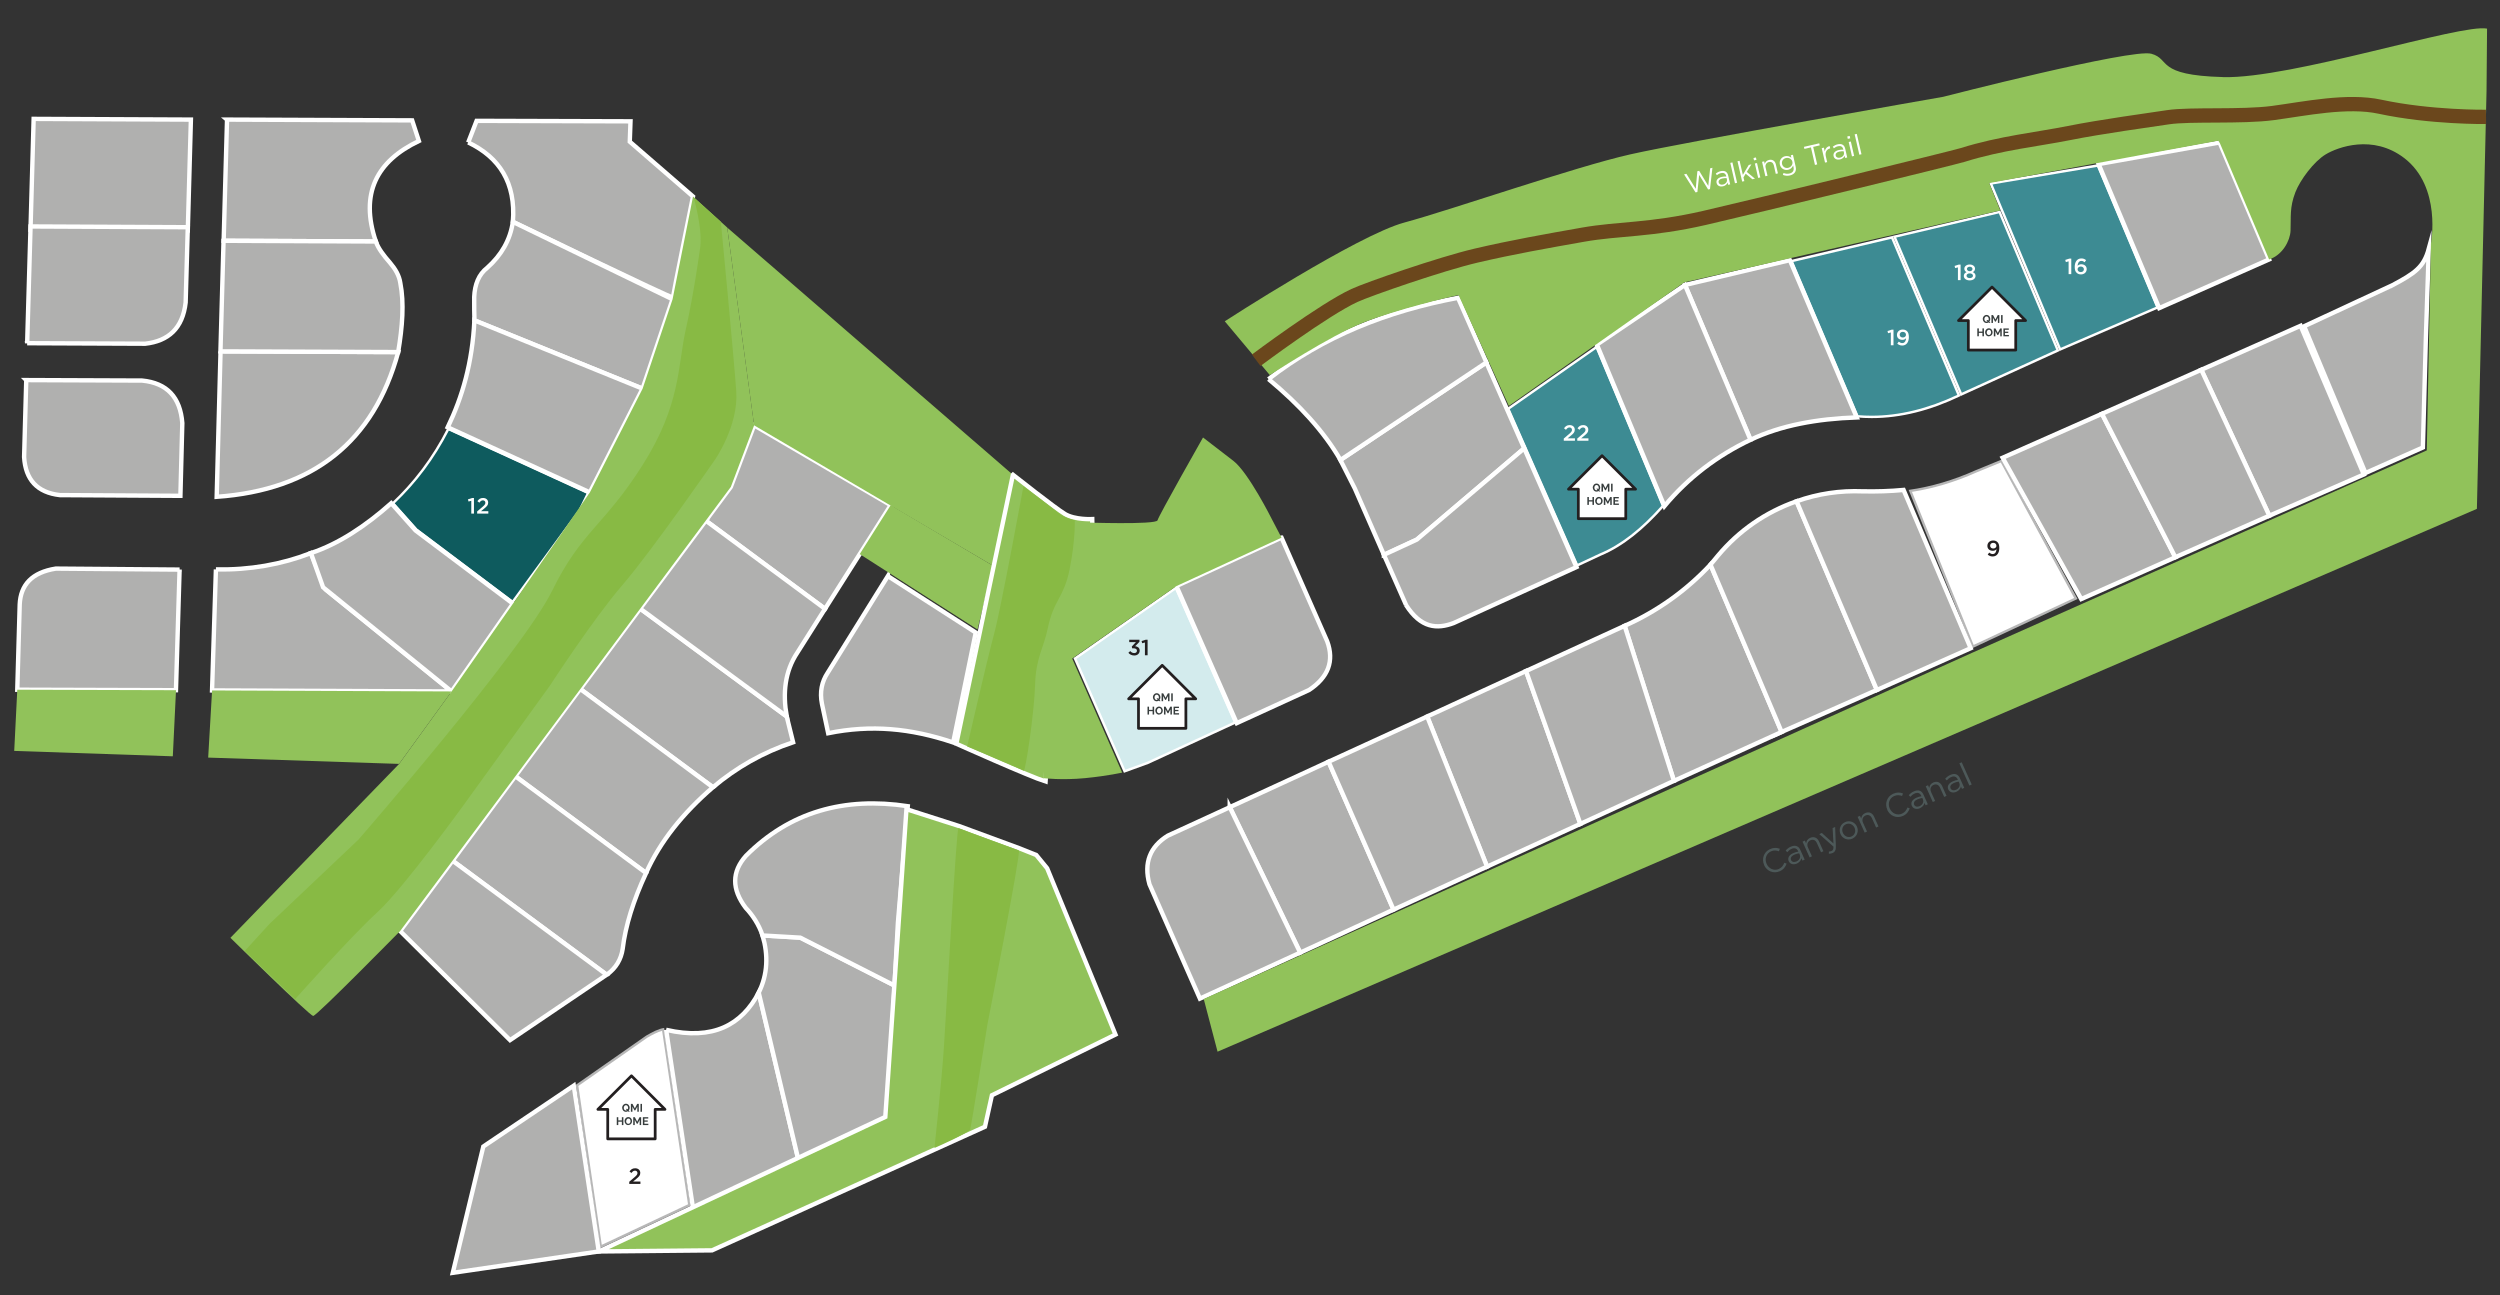 <svg xmlns="http://www.w3.org/2000/svg" id="f" viewBox="0 0 523.83 271.42"><rect x="0" y="0" width="523.83" height="271.42" fill="#333333" stroke="none"/><defs><style>.g,.h,.i{stroke:#fff;stroke-width:.92px;}.g,.h,.i,.j{stroke-miterlimit:10;}.g,.k{fill:#b0b0af;}.l{fill:#231f20;}.m{fill:#373d3d;}.n,.h{fill:#91c25a;}.o{fill:#0e5b5e;}.p{fill:#b7b7b7;}.q,.r{fill:#fff;}.i,.j{fill:none;}.r{stroke:#231f20;stroke-linejoin:round;stroke-width:.58px;}.s{fill:#3d8b93;}.j{stroke:#6b471c;stroke-width:3px;}.t{fill:#d3ebed;}.u{fill:#88ba44;}.v{fill:#4d5959;}</style></defs><path class="g" d="M501.09,59.87c4.97-2.63,6.77-3.89,7.82-7.75l-.62,18.92-.62,22.72-12.03,5.35-12.85-30.75,18.29-8.5Z"></path><path class="s" d="M316.01,85.65l18.32-12.8.11-.34,14.01,33.5c-4.48,5.05-8.76,8.38-13.08,10.17l-4.91,2.3-14.45-32.82Z"></path><path class="q" d="M334.42,73.11l13.74,32.84c-4.41,4.95-8.63,8.22-12.9,9.99l-4.66,2.18-14.26-32.38,18.07-12.63h0M334.41,71.76l-.3.93-18.42,12.87,14.64,33.26,5.14-2.4c4.66-1.94,9.06-5.58,13.29-10.36l-14.34-34.29h0Z"></path><path class="g" d="M186.04,120.71l18.41,11.83-4.73,23.03c-8.91-2.99-17.19-3.76-26.19-1.94l-1.31-6.18c-.48-2.44-.05-4.6,1.21-6.49l12.61-20.26Z"></path><path class="o" d="M87.22,110.95l-4.88-5.49c4.76-4.5,8.55-9.6,11.6-15.59l29.31,13.43-1.8,3.67-14.03,19.16-20.2-15.19Z"></path><path class="q" d="M94.05,90.21l28.84,13.21-1.66,3.39-13.87,18.95-19.94-15-4.72-5.3c4.63-4.42,8.35-9.42,11.36-15.26M93.82,89.53c-3.3,6.56-7.34,11.69-11.84,15.91l5.09,5.72,20.41,15.34,14.21-19.41,1.92-3.91-29.78-13.64h0Z"></path><polygon class="s" points="417.13 38.45 439.56 34.67 452.08 64.42 431.66 73.22 417.13 38.45"></polygon><path class="q" d="M439.4,34.96l12.34,29.32-19.94,8.6-14.3-34.23,21.91-3.68M439.72,34.38l-22.96,3.86,14.76,35.32,20.9-9.01-12.7-30.17h0Z"></path><polygon class="s" points="396.95 49.6 418.97 44.41 431.19 73.43 410.93 82.64 396.95 49.6"></polygon><path class="q" d="M418.82,44.71l12.03,28.59-19.78,8.99-13.76-32.51,21.51-5.07M419.13,44.11l-22.54,5.31,14.21,33.57,20.72-9.42-12.4-29.46h0Z"></path><path class="s" d="M392.18,87.35c-.99,0-1.99-.04-2.97-.13l-13.83-32.53,21.05-4.97,14.03,33.14c-6.25,2.98-12.4,4.49-18.29,4.49Z"></path><path class="q" d="M396.28,50.03l13.84,32.71c-6.14,2.89-12.17,4.36-17.95,4.36-.93,0-1.87-.04-2.79-.11l-13.64-32.1,20.54-4.85M396.59,49.42l-21.57,5.1,14.01,32.95c1.05.09,2.09.14,3.15.14,6.11,0,12.32-1.59,18.62-4.62l-14.21-33.57h0Z"></path><polygon class="t" points="225.25 137.97 246.38 123.18 258.79 151.39 240.48 159.83 235.64 161.59 225.25 137.97"></polygon><path class="q" d="M246.27,123.58l12.19,27.68-18.04,8.32-4.63,1.69-10.21-23.21,20.7-14.48M246.49,122.79l-21.57,15.09,10.58,24.05,5.09-1.85,18.54-8.55-12.65-28.73h0Z"></path><path class="q" d="M400.27,102.86c4.57-.67,9.2-2.05,13.78-4.09l5.29-2.18,15.61,28.81-21.54,10.07-13.14-32.61Z"></path><path class="p" d="M419.23,96.92l15.37,28.37-21.06,9.84-12.92-32.07c4.49-.69,9.04-2.06,13.51-4.06l5.09-2.09M419.46,96.27l-5.51,2.26c-4.6,2.06-9.27,3.45-14.03,4.12l13.36,33.16,22.03-10.3-15.84-29.24h0Z"></path><polygon class="k" points="465.07 29.85 475.45 54.36 452.42 64.56 439.72 34.38 465.07 29.85"></polygon><polygon class="i" points="465.07 29.85 475.45 54.36 452.42 64.56 439.72 34.38 465.07 29.85"></polygon><path class="q" d="M120.91,227.42l14.62-10.22c1.04-.6,2.35-1.31,3.4-1.52l5.5,36.81-18.55,8.71-4.97-33.78Z"></path><path class="p" d="M138.73,215.99l5.43,36.35-18.07,8.49-4.9-33.29,14.46-10.11c.95-.55,2.12-1.19,3.08-1.44M139.15,215.39c-1.1.13-2.52.88-3.76,1.6l-14.75,10.31,5.05,34.28,19.03-8.94-5.56-37.25h0Z"></path><path class="k" d="M350.74,163.62l-10.33-32.49c6.91-3.09,12.89-7.38,17.99-12.82l14.91,35.06-22.57,10.25Z"></path><path class="i" d="M350.74,163.62l-10.33-32.49c6.91-3.09,12.89-7.38,17.99-12.82l14.91,35.06-22.57,10.25Z"></path><path class="k" d="M139.57,215.78l5.64,37.38,22.07-10.14-8.31-35.01c-3.56,6.73-9.55,10.05-19.4,7.77"></path><path class="i" d="M139.57,215.78l5.64,37.38,22.07-10.14-8.31-35.01c-3.56,6.73-9.55,10.05-19.4,7.77"></path><path class="k" d="M46.2,73.62l37.24.15c-5.13,18.84-17.86,28.89-38.04,30.33l.81-30.48Z"></path><path class="i" d="M46.2,73.62l37.24.15c-5.13,18.84-17.86,28.89-38.04,30.33l.81-30.48Z"></path><path class="k" d="M45.24,119.31l-.81,25.36,50.19.21-26.41-21.37-3.07-7.62c-6.16,2.38-12.78,3.56-19.9,3.42"></path><path class="i" d="M45.24,119.31l-.81,25.36,50.19.21-26.41-21.37-3.07-7.62c-6.16,2.38-12.78,3.56-19.9,3.42"></path><path class="k" d="M98.1,29.85l1.76-4.53,32.25.1-.15,4.27,13.25,11.48s-4.21,20.8-4.21,21.16-33.53-15.86-33.53-15.86c.63-8.2-2.84-13.5-9.37-16.63"></path><path class="i" d="M98.1,29.85l1.76-4.53,32.25.1-.15,4.27,13.25,11.48s-4.21,20.8-4.21,21.16-33.53-15.86-33.53-15.86c.63-8.2-2.84-13.5-9.37-16.63"></path><path class="k" d="M100.9,135.9l-6.27,8.98-26.93-21.82-2.55-7.17c5.82-1.94,11.4-5.63,16.83-10.45l5.09,5.71,20.41,15.34-6.57,9.4Z"></path><path class="i" d="M100.9,135.9l-6.27,8.98-26.93-21.82-2.55-7.17c5.82-1.94,11.4-5.63,16.83-10.45l5.09,5.71,20.41,15.34-6.57,9.4Z"></path><path class="k" d="M366.8,92.15l-13.74-32.44,21.97-5.2,14.01,32.95c-8.35.29-15.9,1.67-22.24,4.69"></path><path class="i" d="M366.8,92.15l-13.74-32.44,21.97-5.2,14.01,32.95c-8.35.29-15.9,1.67-22.24,4.69"></path><path class="k" d="M334.6,72.21l18.45-12.5,13.74,32.44c-6.95,3.31-13.01,7.88-18.04,13.9l-14.15-33.84Z"></path><path class="i" d="M334.6,72.21l18.45-12.5,13.74,32.44c-6.95,3.31-13.01,7.88-18.04,13.9l-14.15-33.84Z"></path><path class="k" d="M289.97,116.25c-2.21-5.04-4.25-9.7-6.1-13.91l-3.02-5.96,30.58-20.44,7.94,18.01-22.5,19.12-6.9,3.19Z"></path><path class="i" d="M289.97,116.25c-2.21-5.04-4.25-9.7-6.1-13.91l-3.02-5.96,30.58-20.44,7.94,18.01-22.5,19.12-6.9,3.19Z"></path><path class="k" d="M294.61,126.75l-4.64-10.5,6.9-3.19,22.5-19.12,10.95,24.88-25.74,11.73c-3.47,1.3-6.85,1.12-9.99-3.8"></path><path class="i" d="M294.61,126.75l-4.64-10.5,6.9-3.19,22.5-19.12,10.95,24.88-25.74,11.73c-3.47,1.3-6.85,1.12-9.99-3.8"></path><polygon class="k" points="311.59 181.59 299.04 150.13 319.75 140.6 331.14 172.63 311.59 181.59"></polygon><polygon class="i" points="311.59 181.59 299.04 150.13 319.75 140.6 331.14 172.63 311.59 181.59"></polygon><path class="k" d="M373.31,153.37l-14.91-35.06,1.57-1.89c4.43-5.27,9.91-9.07,16.46-11.39l16.83,39.54-19.95,8.8Z"></path><path class="i" d="M373.31,153.37l-14.91-35.06,1.57-1.89c4.43-5.27,9.91-9.07,16.46-11.39l16.83,39.54-19.95,8.8Z"></path><path class="k" d="M158.97,208c1.9-3.86,2.02-7.88.81-12l7.91.46,19.75,10.04-1.51,27.96-18.64,8.55-8.31-35.01Z"></path><path class="i" d="M158.97,208c1.9-3.86,2.02-7.88.81-12l7.91.46,19.75,10.04-1.51,27.96-18.64,8.55-8.31-35.01Z"></path><path class="k" d="M134.65,81.44l-35.24-14.31c-.04-1.38-.06-2.97-.05-4.92.12-2.63.96-4.73,2.74-6.11,2.99-2.67,4.81-5.85,5.36-9.61l33.46,16.22-6.28,18.74Z"></path><path class="i" d="M134.65,81.44l-35.24-14.31c-.04-1.38-.06-2.97-.05-4.92.12-2.63.96-4.73,2.74-6.11,2.99-2.67,4.81-5.85,5.36-9.61l33.46,16.22-6.28,18.74Z"></path><path class="k" d="M265.79,79.44c11.42-8.9,24.85-14.25,39.71-17.04l5.95,13.54-30.58,20.44c-3.48-6.01-8.66-11.62-15.07-16.94"></path><path class="i" d="M265.79,79.44c11.42-8.9,24.85-14.25,39.71-17.04l5.95,13.54-30.58,20.44c-3.48-6.01-8.66-11.62-15.07-16.94"></path><polygon class="k" points="267.84 164.46 278.38 159.6 291.99 190.6 272.44 199.61 257.67 169.13 267.84 164.46"></polygon><polygon class="i" points="267.84 164.46 278.38 159.6 291.99 190.6 272.44 199.61 257.67 169.13 267.84 164.46"></polygon><path class="k" d="M47.56,25.06l38.8.16,1.41,4.32c-8.88,4.24-12.4,11.02-9.02,21.06l-31.89-.15.71-25.38Z"></path><path class="i" d="M47.56,25.06l38.8.16,1.41,4.32c-8.88,4.24-12.4,11.02-9.02,21.06l-31.89-.15.71-25.38Z"></path><path class="k" d="M5.49,79.64l24.29.1c5.22.51,8,3.5,8.42,8.91l-.4,15.24-25.25-.15c-4.77-.53-7.21-3.25-7.5-7.97l.45-16.12Z"></path><path class="i" d="M5.49,79.64l24.29.1c5.22.51,8,3.5,8.42,8.91l-.4,15.24-25.25-.15c-4.77-.53-7.21-3.25-7.5-7.97l.45-16.12Z"></path><path class="k" d="M149.39,164.96l-27.81-20.6,12.55-16.84,30.71,22.6,1.34,5.41c-6.33,2.11-11.89,5.29-16.78,9.42"></path><path class="i" d="M149.39,164.96l-27.81-20.6,12.55-16.84,30.71,22.6,1.34,5.41c-6.33,2.11-11.89,5.29-16.78,9.42"></path><path class="k" d="M135.38,182.93l-27.41-20.29,13.6-18.28,27.81,20.6c-6.33,5.47-11.1,11.43-14.01,17.97"></path><path class="i" d="M135.38,182.93l-27.41-20.29,13.6-18.28,27.81,20.6c-6.33,5.47-11.1,11.43-14.01,17.97"></path><path class="k" d="M127.12,204.24l-32.3-23.89,13.15-17.71,27.41,20.29c-2.65,5.7-4.33,11.02-4.91,15.9-.33,2.17-1.37,4.01-3.35,5.42"></path><path class="i" d="M127.12,204.24l-32.3-23.89,13.15-17.71,27.41,20.29c-2.65,5.7-4.33,11.02-4.91,15.9-.33,2.17-1.37,4.01-3.35,5.42"></path><polygon class="g" points="106.87 217.94 83.84 195.08 94.82 180.35 127.12 204.24 106.87 217.94"></polygon><polygon class="k" points="158.01 89.12 186.63 105.85 180.14 116.1 172.87 127.58 147.88 109.09 153.12 102.04 158.01 89.12"></polygon><polygon class="i" points="158.01 89.12 186.63 105.85 180.14 116.1 172.87 127.58 147.88 109.09 153.12 102.04 158.01 89.12"></polygon><polygon class="k" points="461.24 77.48 482.05 68.26 495.3 99.42 475.5 108.06 461.24 77.48"></polygon><polygon class="i" points="461.24 77.48 482.05 68.26 495.3 99.42 475.5 108.06 461.24 77.48"></polygon><polygon class="k" points="436.09 125.52 419.62 95.91 440.43 86.7 455.8 116.77 436.09 125.52"></polygon><polygon class="i" points="436.09 125.52 419.62 95.91 440.43 86.7 455.8 116.77 436.09 125.52"></polygon><path class="k" d="M37.63,119.34l-.76,25.28-33.25-.1.51-17.86c.18-4.13,2.57-6.73,7.56-7.52l25.94.21Z"></path><path class="i" d="M37.63,119.34l-.76,25.28-33.25-.1.51-17.86c.18-4.13,2.57-6.73,7.56-7.52l25.94.21Z"></path><polygon class="g" points="7.05 24.91 40 25.06 39.35 48.29 6.39 48.13 7.05 24.91"></polygon><path class="g" d="M5.69,71.92l.71-24.47,32.95.16-.45,15.78c-.62,5.42-3.62,8.08-8.47,8.63l-24.74-.11Z"></path><path class="k" d="M147.88,109.09l24.99,18.48-5.79,9.16c-2.63,3.94-3.09,8.47-2.24,13.39l-30.71-22.6,13.76-18.43Z"></path><path class="i" d="M147.88,109.09l24.99,18.48-5.79,9.16c-2.63,3.94-3.09,8.47-2.24,13.39l-30.71-22.6,13.76-18.43Z"></path><path class="k" d="M257.67,169.13l14.76,30.48-21.01,9.63-10.57-23.95c-1.27-4.58.17-7.9,3.82-10.18l13-5.97Z"></path><path class="i" d="M257.67,169.13l14.76,30.48-21.01,9.63-10.57-23.95c-1.27-4.58.17-7.9,3.82-10.18l13-5.97Z"></path><path class="k" d="M187.43,206.51l.71-13.18,2.07-24.41c-13.29-2-24.7,1.16-33.91,10.4-3,3.36-3,6.99-.06,10.89,1.52,1.62,2.76,3.51,3.54,5.8l7.91.46,19.75,10.04Z"></path><path class="i" d="M187.43,206.51l.71-13.18,2.07-24.41c-13.29-2-24.7,1.16-33.91,10.4-3,3.36-3,6.99-.06,10.89,1.52,1.62,2.76,3.51,3.54,5.8l7.91.46,19.75,10.04Z"></path><path class="k" d="M46.85,50.45l31.89.15c.53,1.48,1.65,2.94,2.98,4.45,1.11,1.31,1.94,2.69,2.16,4.25.83,4.18.44,9.16-.45,14.47l-37.24-.15.65-23.17Z"></path><path class="i" d="M46.85,50.45l31.89.15c.53,1.48,1.65,2.94,2.98,4.45,1.11,1.31,1.94,2.69,2.16,4.25.83,4.18.44,9.16-.45,14.47l-37.24-.15.65-23.17Z"></path><path class="k" d="M123.59,103.17l-29.78-13.64c3.04-6.29,5.17-13.49,5.59-22.4l35.24,14.31-11.05,21.73Z"></path><path class="i" d="M123.59,103.17l-29.78-13.64c3.04-6.29,5.17-13.49,5.59-22.4l35.24,14.31-11.05,21.73Z"></path><polygon class="k" points="94.87 266.7 101.27 240.23 120.22 227.47 125.46 262.22 94.87 266.7"></polygon><polygon class="i" points="94.87 266.7 101.27 240.23 120.22 227.47 125.46 262.22 94.87 266.7"></polygon><path class="k" d="M268.51,112.65l-22.02,10.14,12.65,28.73,15.17-6.95c4.01-2.67,5.3-6.06,3.78-10.19l-9.57-21.73Z"></path><path class="i" d="M268.51,112.65l-22.02,10.14,12.65,28.73,15.17-6.95c4.01-2.67,5.3-6.06,3.78-10.19l-9.57-21.73Z"></path><path class="k" d="M393.27,144.57l-16.83-39.54c4.49-1.59,9.11-2.27,13.87-2.08,2.89.06,5.75-.03,8.55-.29l14.06,33.16-19.65,8.75Z"></path><path class="i" d="M393.27,144.57l-16.83-39.54c4.49-1.59,9.11-2.27,13.87-2.08,2.89.06,5.75-.03,8.55-.29l14.06,33.16-19.65,8.75Z"></path><polygon class="k" points="331.14 172.63 319.75 140.6 340.41 131.13 350.74 163.62 331.14 172.63"></polygon><polygon class="i" points="331.14 172.63 319.75 140.6 340.41 131.13 350.74 163.62 331.14 172.63"></polygon><polygon class="k" points="291.99 190.6 278.38 159.6 299.04 150.13 311.59 181.59 291.99 190.6"></polygon><polygon class="i" points="291.99 190.6 278.38 159.6 299.04 150.13 311.59 181.59 291.99 190.6"></polygon><polygon class="k" points="455.8 116.76 440.43 86.7 461.24 77.48 475.5 108.06 455.8 116.76"></polygon><polygon class="i" points="455.8 116.76 440.43 86.7 461.24 77.48 475.5 108.06 455.8 116.76"></polygon><polygon class="n" points="83.62 160.06 43.62 158.74 44.44 144.67 94.62 144.88 83.62 160.06"></polygon><polygon class="n" points="3.62 144.52 36.88 144.62 36.21 158.47 2.98 157.34 3.62 144.52"></polygon><polygon class="n" points="152.37 47.68 158.01 89.12 208.09 118.55 212.24 99.49 152.37 47.68"></polygon><polygon class="n" points="204.82 131.9 180.14 116.1 186.63 105.85 208.09 118.55 204.82 131.9"></polygon><path class="n" d="M145.21,41.18l-4.28,21.52-6.28,18.74-11.05,21.73-16.12,23.32-12.85,18.38-11,15.19-35.35,36.44s16.62,16.37,17.35,16.37,18.22-17.8,18.22-17.8l64.04-85.99,5.24-7.05,4.89-12.92-5.64-41.43-7.16-6.5Z"></path><path class="h" d="M212.24,99.49l-11.86,56.35s15.52,6.94,18.7,7.91l1.71-26.39,8.31-14.42-.24-14.17s-3.65.19-5.75-1.09-10.86-8.2-10.86-8.2Z"></path><polygon class="h" points="185.5 234.03 125.46 262.22 149.19 261.99 206.38 236.09 207.84 229.49 233.73 216.77 219.41 181.93 217.13 179.15 213.46 177.69 200.95 173.08 189.93 169.55 185.5 234.03"></polygon><path class="n" d="M252.07,91.67s-9.29,16.37-9.53,17.35-15.48.45-15.48.45v13.03l-7.65,13.68-.81,26.87s3.91.47,8.8-.01c4.89-.49,7.73-1.16,7.73-1.16l-10.47-23.89,21.84-15.19,22.02-10.14-2.02-3.87s-4.89-9.77-8.06-12.22l-6.35-4.89Z"></path><path class="u" d="M146.65,52.28s-1.23,9.09-2.95,16.71c-1.72,7.62-.98,15.73-9.09,28.51-8.11,12.78-12.78,13.76-18.93,26.3s-40.56,52.11-40.56,52.11l-18.68,17.7-5.16,5.65,10.57,10.08s11.8-13.27,17.21-18.19,18.19-22.61,18.19-22.61l17.94-24.83s9.09-14.01,15.24-21.14,19.42-26.3,19.42-26.3c0,0,4.92-7.13,4.42-14.26-.49-7.13-3.23-35.54-3.23-35.54l-5.7-5.12s2.04,6.99,1.31,10.92Z"></path><path class="u" d="M214.44,101.87s-4.68,25.57-6.15,30.98-5.64,23.56-5.64,23.56c0,0,10.03,4.18,11.85,5.08.38.19,2.22-12.16,2.39-18.07.17-5.66,1.82-7.72,2.62-11.63,1.28-6.25,3.39-6.4,4.62-12.55s1.07-10.24,1.07-10.24c0,0-2.07-.38-3.55-1.61-1.47-1.23-7.22-5.53-7.22-5.53Z"></path><path class="u" d="M200.83,173.51c2.18.89,12.11,4.48,12.65,4.68s-6.6,36.56-6.6,36.56c0,0-3.34,21.14-3.59,21.88s-7.49,3.91-7.49,3.91c0,0,1.49-13.75,1.98-21.12s2.62-46.09,3.05-45.91Z"></path><path class="q" d="M98.75,104.93l-.58.16-.12-.46.87-.28h.39v3.26h-.56v-2.68Z"></path><path class="q" d="M99.98,107.16l1.11-.95c.44-.38.61-.58.61-.87,0-.32-.23-.5-.52-.5s-.5.16-.74.49l-.41-.32c.31-.43.61-.67,1.19-.67.63,0,1.07.39,1.07.97h0c0,.52-.27.79-.84,1.26l-.67.55h1.54v.5h-2.34v-.45Z"></path><path class="q" d="M396.19,69.66l-.58.16-.12-.46.87-.28h.39v3.26h-.56v-2.68Z"></path><path class="q" d="M399.38,70.86c-.18.22-.43.35-.76.35-.69,0-1.15-.4-1.15-1.03h0c0-.64.49-1.13,1.21-1.13.41,0,.67.12.9.34.24.24.39.6.39,1.24h0c0,1.05-.51,1.77-1.39,1.77-.45,0-.76-.16-1.04-.39l.31-.43c.25.2.46.31.74.31.57,0,.78-.59.79-1.02ZM399.36,70.14h0c0-.35-.26-.61-.67-.61s-.64.27-.64.6h0c0,.35.26.59.66.59s.66-.27.66-.58Z"></path><path class="q" d="M433.44,54.76l-.58.16-.12-.46.87-.28h.39v3.26h-.56v-2.68Z"></path><path class="q" d="M435.11,57.15c-.25-.24-.39-.58-.39-1.23h0c0-1,.47-1.77,1.39-1.77.42,0,.71.13.99.36l-.3.44c-.23-.18-.42-.28-.7-.28-.56,0-.77.59-.78,1.03.19-.2.43-.33.78-.33.62,0,1.13.37,1.13,1.02h0c0,.65-.52,1.11-1.2,1.11-.4,0-.68-.12-.9-.34ZM436.64,56.42h0c0-.33-.26-.57-.66-.57s-.66.26-.66.57h0c0,.34.27.59.67.59s.65-.25.65-.58Z"></path><path class="q" d="M410.25,56.02l-.58.16-.12-.46.87-.28h.39v3.26h-.56v-2.68Z"></path><path class="q" d="M411.48,57.82h0c0-.4.22-.64.58-.8-.27-.14-.47-.36-.47-.72h0c0-.5.48-.88,1.12-.88s1.12.37,1.12.87h0c0,.37-.2.59-.47.73.36.16.58.39.58.78h0c0,.59-.53.95-1.23.95s-1.23-.37-1.23-.93ZM413.4,57.78h0c0-.31-.3-.5-.68-.5s-.67.19-.67.49h0c0,.27.25.5.67.5s.68-.22.68-.49ZM413.3,56.35h0c0-.26-.23-.46-.58-.46s-.58.2-.58.45h0c0,.29.24.49.58.49s.58-.2.58-.48Z"></path><path class="q" d="M327.66,91.89l1.11-.95c.44-.38.61-.58.61-.87,0-.32-.23-.5-.52-.5s-.5.16-.74.49l-.41-.32c.31-.43.62-.67,1.19-.67.63,0,1.07.39,1.07.97h0c0,.52-.27.79-.84,1.26l-.67.55h1.54v.5h-2.34v-.45Z"></path><path class="q" d="M330.49,91.89l1.11-.95c.44-.38.61-.58.61-.87,0-.32-.23-.5-.52-.5s-.5.16-.74.49l-.41-.32c.31-.43.62-.67,1.19-.67.63,0,1.07.39,1.07.97h0c0,.52-.27.79-.84,1.26l-.67.55h1.54v.5h-2.34v-.45Z"></path><path class="l" d="M418.33,115.06c-.18.22-.43.35-.76.35-.69,0-1.15-.4-1.15-1.03h0c0-.64.49-1.13,1.21-1.13.41,0,.67.12.9.34.24.24.39.6.39,1.24h0c0,1.05-.51,1.77-1.39,1.77-.45,0-.76-.16-1.04-.39l.31-.43c.25.2.46.31.74.31.57,0,.78-.59.79-1.02ZM418.31,114.35h0c0-.35-.26-.61-.67-.61s-.64.27-.64.6h0c0,.35.26.59.66.59s.66-.27.66-.58Z"></path><path class="l" d="M131.85,247.61l1.11-.95c.44-.38.61-.58.61-.87,0-.32-.23-.5-.52-.5s-.5.16-.74.49l-.41-.32c.31-.43.61-.67,1.19-.67.63,0,1.07.39,1.07.97h0c0,.52-.27.79-.84,1.26l-.67.55h1.54v.5h-2.34v-.45Z"></path><path class="l" d="M236.42,136.79l.4-.37c.23.27.49.42.85.42.32,0,.56-.19.56-.49h0c0-.33-.29-.51-.74-.51h-.26l-.09-.36.87-.93h-1.4v-.5h2.14v.43l-.9.92c.49.06.95.31.95.91h0c0,.61-.46,1.04-1.13,1.04-.56,0-.97-.24-1.24-.57Z"></path><path class="l" d="M239.9,134.62l-.58.16-.12-.46.87-.28h.39v3.26h-.56v-2.68Z"></path><path class="n" d="M465.82,16.15c-14.3-.38-10.91-3.76-15.05-4.89-4.14-1.13-43.64,9.03-43.64,9.03,0,0-53.8,9.41-65.47,12.04s-37.62,11.66-47.41,14.3c-9.78,2.63-37.62,20.69-37.62,20.69l9.44,11.28s12.55-8.24,19.67-11.05c6.56-2.59,18.11-5.4,19.88-5.72l10.53,23.22,36.77-25.9,66.2-15.05-2.31-5.74,48-8.88.34.55,10.3,24.33c2.83-.92,4.4-3.94,4.49-5.99.13-2.93-.24-4.83,1.02-8.1,1-2.57,3.86-6.43,6.36-7.93s9.85-4.25,16.42.76c7.92,6.04,5.62,17.96,5.62,17.96l-.87,43.31-95.22,42.39-161.05,72.56,2.9,11.04,263.87-113.74,2.02-87.54.11-13.08c-5.27-1.13-41.01,10.53-55.31,10.16Z"></path><path class="j" d="M520.9,24.49s-11.58.16-22.22-2.13c-6.87-1.48-15.82.44-22.41,1.32s-17.29.18-21.97.88c-3.85.58-14.15,1.99-20.74,3.31s-14.32,2.09-22.32,4.6c-1.88.59-42.62,10.55-54.05,13.18s-18.02,2.2-25.49,3.52-14.94,2.64-22.41,4.39-22.58,7.01-25.49,8.35c-6.42,2.96-20.58,13.57-20.58,13.57"></path><path class="v" d="M369.65,181.26h0c-.57-1.28-.09-2.75,1.22-3.34.81-.37,1.42-.3,2.06-.08l-.18.53c-.54-.19-1.07-.26-1.68.02-.99.45-1.37,1.58-.91,2.61h0c.47,1.05,1.58,1.52,2.56,1.08.61-.28.91-.69,1.15-1.3l.48.18c-.25.68-.62,1.23-1.44,1.59-1.29.58-2.7,0-3.28-1.29Z"></path><path class="v" d="M374.8,180.47h0c-.31-.71.1-1.34.93-1.71.42-.19.75-.27,1.08-.32l-.05-.11c-.27-.59-.77-.74-1.39-.46-.39.17-.65.41-.89.69l-.33-.34c.29-.33.6-.6,1.08-.81.47-.21.88-.25,1.23-.12.32.12.58.39.77.81l.91,2.02-.47.21-.22-.5c-.09.4-.36.84-.94,1.11-.61.28-1.39.2-1.7-.47ZM377.12,179.11l-.14-.32c-.27.04-.63.12-1.04.3-.62.28-.84.7-.66,1.12h0c.19.43.68.5,1.13.3.61-.27.94-.87.7-1.39Z"></path><path class="v" d="M377.69,176.35l.49-.22.26.58c.06-.46.27-.9.84-1.15.8-.36,1.51-.03,1.86.75l.92,2.05-.49.22-.87-1.93c-.28-.61-.78-.85-1.36-.59-.57.26-.8.86-.53,1.48l.85,1.89-.49.22-1.48-3.3Z"></path><path class="v" d="M384,173.51l.52-.24.15,4.03c.03.81-.18,1.2-.68,1.43-.28.12-.5.16-.78.15v-.46c.19.01.35-.02.56-.11.29-.13.41-.37.4-.92l-2.98-2.62.54-.24,2.44,2.21-.18-3.23Z"></path><path class="v" d="M385.65,174.77h0c-.42-.95-.05-2.07.95-2.51.99-.45,2.07,0,2.49.94h0c.42.95.04,2.07-.96,2.52-.99.45-2.06,0-2.48-.94ZM388.59,173.45h0c-.32-.72-1.11-1.06-1.81-.75-.72.32-.95,1.12-.63,1.82h0c.32.72,1.1,1.06,1.8.75.71-.32.96-1.12.64-1.82Z"></path><path class="v" d="M389.23,171.16l.49-.22.26.58c.06-.46.27-.9.84-1.15.8-.36,1.51-.03,1.86.75l.92,2.05-.49.22-.87-1.93c-.28-.61-.78-.85-1.36-.59-.57.26-.8.86-.53,1.48l.85,1.89-.49.22-1.48-3.3Z"></path><path class="v" d="M395.45,169.66h0c-.57-1.28-.09-2.75,1.22-3.34.81-.36,1.42-.3,2.06-.07l-.18.53c-.54-.19-1.07-.25-1.68.02-.99.45-1.37,1.58-.91,2.61h0c.47,1.05,1.58,1.52,2.56,1.08.61-.28.91-.69,1.15-1.29l.48.18c-.25.68-.62,1.22-1.44,1.59-1.29.58-2.7,0-3.28-1.29Z"></path><path class="v" d="M400.6,168.87h0c-.31-.71.1-1.34.93-1.71.42-.19.75-.27,1.08-.32l-.05-.11c-.27-.59-.77-.74-1.39-.46-.39.18-.65.41-.89.69l-.33-.34c.29-.33.6-.6,1.08-.81.47-.21.88-.25,1.23-.12.32.12.58.39.77.81l.91,2.02-.47.21-.22-.5c-.1.4-.36.84-.94,1.11-.61.28-1.39.2-1.7-.47ZM402.92,167.52l-.14-.32c-.27.04-.63.12-1.04.3-.62.28-.84.7-.66,1.12h0c.19.43.68.5,1.13.3.61-.27.94-.87.7-1.39Z"></path><path class="v" d="M403.49,164.75l.49-.22.26.58c.06-.46.27-.9.84-1.15.8-.36,1.51-.03,1.86.75l.92,2.05-.49.22-.87-1.93c-.28-.61-.78-.85-1.36-.59-.57.26-.8.86-.52,1.48l.85,1.89-.49.22-1.48-3.3Z"></path><path class="v" d="M408.23,165.44h0c-.31-.71.1-1.34.93-1.71.42-.19.75-.27,1.08-.32l-.05-.12c-.27-.59-.77-.74-1.39-.46-.39.18-.65.41-.89.69l-.33-.34c.29-.33.6-.6,1.08-.81.47-.21.88-.25,1.23-.12.32.12.58.39.77.81l.91,2.02-.47.21-.22-.5c-.09.4-.36.84-.94,1.11-.61.28-1.39.2-1.7-.47ZM410.55,164.09l-.14-.32c-.27.04-.63.12-1.04.3-.62.28-.84.7-.66,1.12h0c.19.43.68.5,1.13.3.61-.27.94-.87.7-1.39Z"></path><path class="v" d="M410.55,159.94l.49-.22,2.1,4.66-.49.22-2.1-4.66Z"></path><path class="q" d="M352.86,36.54l.5-.12,1.95,3.14.34-3.68.38-.09,1.91,3.16.39-3.68.48-.11-.51,4.46-.39.09-1.88-3.06-.37,3.58-.39.09-2.41-3.79Z"></path><path class="q" d="M359.68,38.36h0c-.15-.65.3-1.11,1.07-1.29.39-.09.67-.1.96-.08l-.02-.1c-.12-.54-.52-.75-1.09-.62-.36.08-.62.24-.87.43l-.22-.34c.3-.23.6-.4,1.04-.5.43-.1.78-.06,1.05.11.25.16.42.43.51.81l.42,1.85-.43.1-.1-.46c-.15.32-.44.65-.97.77-.56.13-1.2-.06-1.34-.68ZM361.85,37.61l-.07-.29c-.24-.01-.55,0-.92.08-.57.13-.83.45-.74.83h0c.09.39.49.53.9.44.55-.13.93-.57.82-1.05Z"></path><path class="q" d="M362.55,34.13l.45-.1.98,4.27-.45.1-.98-4.27Z"></path><path class="q" d="M364.05,33.79l.45-.1.68,2.95,1.24-2.08.56-.13-.97,1.59,1.71,1.42-.54.12-1.4-1.16-.47.76.18.79-.45.1-.98-4.27Z"></path><path class="q" d="M367.41,33.11l.51-.12.11.5-.51.12-.11-.5ZM367.7,34.26l.45-.1.69,3.02-.45.1-.69-3.02Z"></path><path class="q" d="M369.2,33.91l.45-.1.12.53c.12-.37.38-.71.9-.83.73-.17,1.27.22,1.43.94l.43,1.88-.45.1-.4-1.76c-.13-.56-.51-.84-1.04-.72-.52.12-.82.59-.69,1.15l.4,1.73-.45.1-.69-3.02Z"></path><path class="q" d="M373.58,36.64l.12-.4c.4.17.82.22,1.25.12.67-.15,1.01-.62.85-1.33l-.08-.36c-.18.41-.49.78-1.04.91-.72.17-1.54-.22-1.74-1.09h0c-.2-.89.37-1.6,1.09-1.76.57-.13,1,.07,1.32.34l-.12-.54.45-.1.57,2.5c.11.47.05.86-.14,1.16-.21.33-.58.56-1.06.67-.5.12-1,.08-1.47-.11ZM375.56,33.89h0c-.14-.63-.77-.91-1.35-.78-.57.13-.95.64-.81,1.26h0c.14.62.72.93,1.28.8.57-.13,1.02-.67.88-1.28Z"></path><path class="q" d="M379.45,30.88l-1.37.32-.1-.43,3.21-.74.1.43-1.37.32.84,3.67-.47.11-.84-3.67Z"></path><path class="q" d="M381.71,31.04l.45-.1.18.79c.11-.55.46-1.02,1.04-1.12l.11.49h-.04c-.66.16-1.09.76-.88,1.67l.28,1.2-.45.1-.69-3.02Z"></path><path class="q" d="M384.2,32.73h0c-.15-.65.3-1.11,1.07-1.29.38-.09.67-.1.96-.08l-.02-.1c-.12-.54-.52-.75-1.09-.62-.36.08-.62.24-.87.43l-.22-.34c.3-.23.6-.4,1.04-.5.43-.1.78-.06,1.05.11.25.16.42.43.51.81l.42,1.85-.43.1-.11-.46c-.15.32-.44.65-.97.77-.56.13-1.2-.06-1.34-.68ZM386.37,31.98l-.07-.29c-.24-.01-.55,0-.92.08-.57.13-.83.45-.74.83h0c.09.39.49.53.9.44.56-.13.93-.57.82-1.05Z"></path><path class="q" d="M387.06,28.6l.51-.12.11.5-.51.12-.11-.5ZM387.36,29.75l.45-.1.69,3.02-.45.1-.69-3.02Z"></path><path class="q" d="M388.61,28.15l.45-.1.98,4.27-.45.1-.98-4.27Z"></path><polygon class="r" points="139.33 232.45 132.31 225.42 125.28 232.45 127.34 232.45 127.34 238.63 137.28 238.63 137.28 232.45 139.33 232.45"></polygon><path class="m" d="M131.56,232.84c-.06.04-.12.07-.19.09-.07.02-.14.03-.22.03-.12,0-.22-.02-.32-.07s-.18-.11-.25-.19c-.07-.08-.12-.17-.16-.27-.04-.1-.06-.2-.06-.31s.02-.22.06-.32c.04-.1.09-.19.17-.27.07-.08.15-.14.25-.19s.2-.07.31-.07.22.02.32.07.18.11.25.19c.07.08.12.17.16.27s.06.2.06.31-.02.21-.05.3c-.04.1-.08.18-.15.26l.23.26h-.31l-.1-.11ZM131.15,232.68c.08,0,.15-.02.21-.06l-.25-.28h.31l.1.12c.06-.1.09-.21.09-.33,0-.07-.01-.14-.03-.21-.02-.07-.05-.13-.09-.18-.04-.05-.09-.09-.14-.12-.06-.03-.12-.05-.19-.05s-.14.02-.2.05c-.06.03-.1.07-.14.13s-.07.11-.09.18c-.02.07-.03.13-.03.2s.01.14.03.21.05.13.09.18c.04.05.09.09.15.12.06.03.12.05.2.05Z"></path><path class="m" d="M133.54,232.95v-1.09l-.43.81h-.17l-.43-.81v1.09h-.32v-1.65h.34l.49.94.49-.94h.34v1.65h-.32Z"></path><path class="m" d="M134.2,232.95v-1.65h.32v1.65h-.32Z"></path><path class="m" d="M130.62,234.09v1.65h-.32v-.71h-.75v.71h-.32v-1.65h.32v.67h.75v-.67h.32Z"></path><path class="m" d="M131.65,235.75c-.12,0-.22-.02-.32-.07-.1-.05-.18-.11-.25-.19-.07-.08-.12-.17-.16-.27-.04-.1-.06-.2-.06-.31s.02-.22.06-.32c.04-.1.09-.19.17-.27.07-.08.15-.14.25-.19s.2-.07.31-.07.22.02.32.07.18.11.25.19c.07.08.12.17.16.27s.06.2.06.31-.02.21-.06.32c-.04.1-.09.19-.16.26-.07.08-.15.14-.25.18-.1.04-.2.07-.31.07ZM131.19,234.92c0,.07.01.14.03.21s.05.13.09.18c.04.05.09.09.15.12.06.03.12.05.2.05s.14-.02.2-.05c.06-.03.1-.07.14-.13.04-.05.07-.11.09-.18.02-.07.03-.13.03-.2s-.01-.14-.03-.21c-.02-.07-.05-.13-.09-.18-.04-.05-.09-.09-.14-.12s-.12-.04-.19-.04-.14.02-.2.05c-.06.03-.1.07-.14.13-.04.05-.07.11-.09.18-.02.07-.03.13-.03.2Z"></path><path class="m" d="M134.03,235.74v-1.09l-.43.81h-.17l-.43-.81v1.09h-.32v-1.65h.34l.49.94.49-.94h.34v1.65h-.32Z"></path><path class="m" d="M135.85,235.46v.28h-1.15v-1.65h1.13v.28h-.81v.4h.7v.26h-.7v.43h.83Z"></path><polygon class="r" points="424.42 67.17 417.39 60.15 410.37 67.17 412.43 67.17 412.43 73.35 422.36 73.35 422.36 67.17 424.42 67.17"></polygon><path class="m" d="M416.65,67.56c-.06.04-.12.07-.19.09-.07.02-.14.03-.22.03-.12,0-.22-.02-.32-.07-.1-.05-.18-.11-.25-.19s-.12-.17-.16-.27c-.04-.1-.06-.2-.06-.31s.02-.22.06-.32c.04-.1.09-.19.17-.27.07-.08.15-.14.25-.19.1-.05.2-.07.31-.07s.22.02.32.07c.1.05.18.11.25.19.07.08.12.17.16.27s.06.2.06.31-.02.21-.05.3c-.04.1-.08.18-.15.26l.23.26h-.3l-.1-.11ZM416.24,67.4c.08,0,.15-.02.21-.06l-.25-.28h.31l.1.12c.06-.1.09-.21.09-.33,0-.07-.01-.14-.03-.21-.02-.07-.05-.13-.09-.18-.04-.05-.09-.09-.14-.12-.06-.03-.12-.05-.19-.05-.08,0-.14.02-.2.05-.06.03-.1.07-.14.13-.04.05-.07.11-.09.18-.02.07-.03.13-.03.2s0,.14.03.21c.02.07.05.13.09.18.04.05.09.09.15.12.06.03.12.05.2.05Z"></path><path class="m" d="M418.62,67.67v-1.09l-.43.81h-.17l-.43-.81v1.09h-.32v-1.65h.34l.49.94.49-.94h.34v1.65h-.32Z"></path><path class="m" d="M419.29,67.67v-1.65h.32v1.65h-.32Z"></path><path class="m" d="M415.7,68.81v1.65h-.32v-.71h-.75v.71h-.32v-1.65h.32v.67h.75v-.67h.32Z"></path><path class="m" d="M416.73,70.48c-.12,0-.22-.02-.32-.07-.1-.05-.18-.11-.25-.19s-.12-.17-.16-.27c-.04-.1-.06-.2-.06-.31s.02-.22.06-.32c.04-.1.09-.19.17-.27.07-.08.15-.14.25-.19.1-.05.2-.07.31-.07s.22.02.32.07c.1.05.18.11.25.19.07.08.12.17.16.27s.06.2.06.31-.02.21-.06.32c-.04.1-.09.19-.16.26-.07.08-.15.14-.25.18-.1.04-.2.07-.31.07ZM416.27,69.64c0,.07,0,.14.03.21.02.07.05.13.09.18.04.05.09.09.15.12.06.03.12.05.2.05s.14-.02.2-.05c.06-.03.1-.07.14-.13s.07-.11.09-.18c.02-.07.03-.13.03-.2s-.01-.14-.03-.21c-.02-.07-.05-.13-.09-.18-.04-.05-.09-.09-.14-.12s-.12-.04-.19-.04c-.08,0-.14.02-.2.05-.06.03-.1.07-.14.13-.04.05-.07.11-.09.18-.02.07-.03.13-.03.2Z"></path><path class="m" d="M419.12,70.47v-1.09l-.43.81h-.17l-.43-.81v1.09h-.32v-1.65h.34l.49.94.49-.94h.34v1.65h-.32Z"></path><path class="m" d="M420.93,70.19v.28h-1.15v-1.65h1.13v.28h-.81v.4h.7v.26h-.7v.43h.83Z"></path><polygon class="r" points="342.7 102.5 335.68 95.48 328.65 102.5 330.71 102.5 330.71 108.68 340.65 108.68 340.65 102.5 342.7 102.5"></polygon><path class="m" d="M334.93,102.89c-.06.04-.12.07-.19.09-.07.02-.14.03-.22.03-.12,0-.22-.02-.32-.07s-.18-.11-.25-.19-.12-.17-.16-.27-.06-.2-.06-.31.02-.22.06-.32c.04-.1.09-.19.16-.27.07-.08.15-.14.25-.19s.2-.07.31-.07.22.02.32.07.18.11.25.19c.07.08.12.17.16.27s.06.2.06.31-.02.21-.05.3c-.04.1-.09.18-.15.26l.23.26h-.3l-.1-.11ZM334.52,102.73c.08,0,.15-.02.21-.06l-.25-.28h.31l.1.12c.06-.1.09-.21.09-.33,0-.07-.01-.14-.03-.21-.02-.07-.05-.13-.09-.18-.04-.05-.09-.09-.14-.12-.06-.03-.12-.05-.19-.05s-.14.02-.2.05c-.06.03-.1.07-.14.13-.04.05-.07.11-.09.18-.02.07-.03.13-.03.2s0,.14.03.21.05.13.09.18c.04.05.09.09.15.12.06.03.12.05.2.05Z"></path><path class="m" d="M336.91,103v-1.09l-.43.81h-.17l-.43-.81v1.09h-.32v-1.65h.34l.49.94.49-.94h.34v1.65h-.32Z"></path><path class="m" d="M337.57,103v-1.65h.32v1.65h-.32Z"></path><path class="m" d="M333.99,104.14v1.65h-.32v-.71h-.75v.71h-.32v-1.65h.32v.67h.75v-.67h.32Z"></path><path class="m" d="M335.02,105.81c-.12,0-.22-.02-.32-.07-.1-.05-.18-.11-.25-.19-.07-.08-.12-.17-.16-.27-.04-.1-.06-.2-.06-.31s.02-.22.06-.32c.04-.1.1-.19.17-.27.07-.08.15-.14.25-.19s.2-.07.31-.07.22.02.32.07.18.11.25.19c.07.08.12.17.16.27s.06.2.06.31-.02.21-.06.32c-.04.1-.09.19-.16.26-.07.08-.15.14-.25.18-.1.04-.2.07-.31.07ZM334.56,104.97c0,.07.01.14.03.21s.05.13.09.18c.04.05.09.09.15.12.06.03.12.05.2.05s.14-.02.2-.05c.06-.03.11-.07.14-.13.04-.05.07-.11.09-.18.02-.07.03-.13.03-.2s-.01-.14-.03-.21c-.02-.07-.05-.13-.09-.18-.04-.05-.09-.09-.14-.12s-.12-.04-.19-.04c-.08,0-.14.02-.2.05-.06.03-.11.07-.14.13-.04.05-.07.11-.09.18-.02.07-.03.13-.03.2Z"></path><path class="m" d="M337.4,105.8v-1.09l-.43.81h-.17l-.43-.81v1.09h-.32v-1.65h.34l.49.94.49-.94h.34v1.65h-.32Z"></path><path class="m" d="M339.21,105.51v.28h-1.15v-1.65h1.13v.28h-.8v.4h.7v.26h-.7v.43h.83Z"></path><polygon class="r" points="250.54 146.43 243.52 139.41 236.49 146.43 238.55 146.43 238.55 152.61 248.48 152.61 248.48 146.43 250.54 146.43"></polygon><path class="m" d="M242.77,146.82c-.06.04-.12.07-.19.09-.07.02-.14.03-.22.03-.12,0-.22-.02-.32-.07s-.18-.11-.25-.19c-.07-.08-.12-.17-.16-.27-.04-.1-.06-.2-.06-.31s.02-.22.06-.32c.04-.1.09-.19.17-.27.07-.08.15-.14.25-.19s.2-.07.31-.07.22.02.32.07.18.11.25.19c.07.08.12.17.16.27s.06.2.06.31-.02.21-.05.3c-.04.1-.08.18-.15.26l.23.26h-.31l-.1-.11ZM242.36,146.66c.08,0,.15-.02.21-.06l-.25-.28h.31l.1.12c.06-.1.09-.21.09-.33,0-.07-.01-.14-.03-.21-.02-.07-.05-.13-.09-.18-.04-.05-.09-.09-.14-.12-.06-.03-.12-.05-.19-.05s-.14.02-.2.05c-.06.03-.1.07-.14.13s-.07.11-.09.18c-.02.07-.03.13-.03.2s.01.14.03.21.05.13.09.18c.04.05.09.09.15.12.06.03.12.05.2.05Z"></path><path class="m" d="M244.74,146.93v-1.09l-.43.81h-.17l-.43-.81v1.09h-.32v-1.65h.34l.49.94.49-.94h.34v1.65h-.32Z"></path><path class="m" d="M245.41,146.93v-1.65h.32v1.65h-.32Z"></path><path class="m" d="M241.83,148.07v1.65h-.32v-.71h-.75v.71h-.32v-1.65h.32v.67h.75v-.67h.32Z"></path><path class="m" d="M242.86,149.74c-.12,0-.22-.02-.32-.07-.1-.05-.18-.11-.25-.19-.07-.08-.12-.17-.16-.27-.04-.1-.06-.2-.06-.31s.02-.22.06-.32c.04-.1.09-.19.17-.27.07-.08.15-.14.25-.19s.2-.07.31-.07.22.02.32.07.18.11.25.19c.07.08.12.17.16.27s.06.2.06.31-.02.21-.06.32c-.04.1-.09.19-.16.26-.07.08-.15.14-.25.18-.1.04-.2.07-.31.07ZM242.4,148.9c0,.07.01.14.03.21s.05.13.09.18c.04.05.09.09.15.12.06.03.12.05.2.05s.14-.02.2-.05c.06-.03.1-.07.14-.13.04-.05.07-.11.09-.18.02-.07.03-.13.03-.2s-.01-.14-.03-.21c-.02-.07-.05-.13-.09-.18-.04-.05-.09-.09-.14-.12s-.12-.04-.19-.04-.14.02-.2.05c-.06.03-.1.07-.14.13-.04.05-.07.11-.09.18-.02.07-.03.13-.03.2Z"></path><path class="m" d="M245.24,149.72v-1.09l-.43.81h-.17l-.43-.81v1.09h-.32v-1.65h.34l.49.94.49-.94h.34v1.65h-.32Z"></path><path class="m" d="M247.05,149.44v.28h-1.15v-1.65h1.13v.28h-.81v.4h.7v.26h-.7v.43h.83Z"></path></svg>